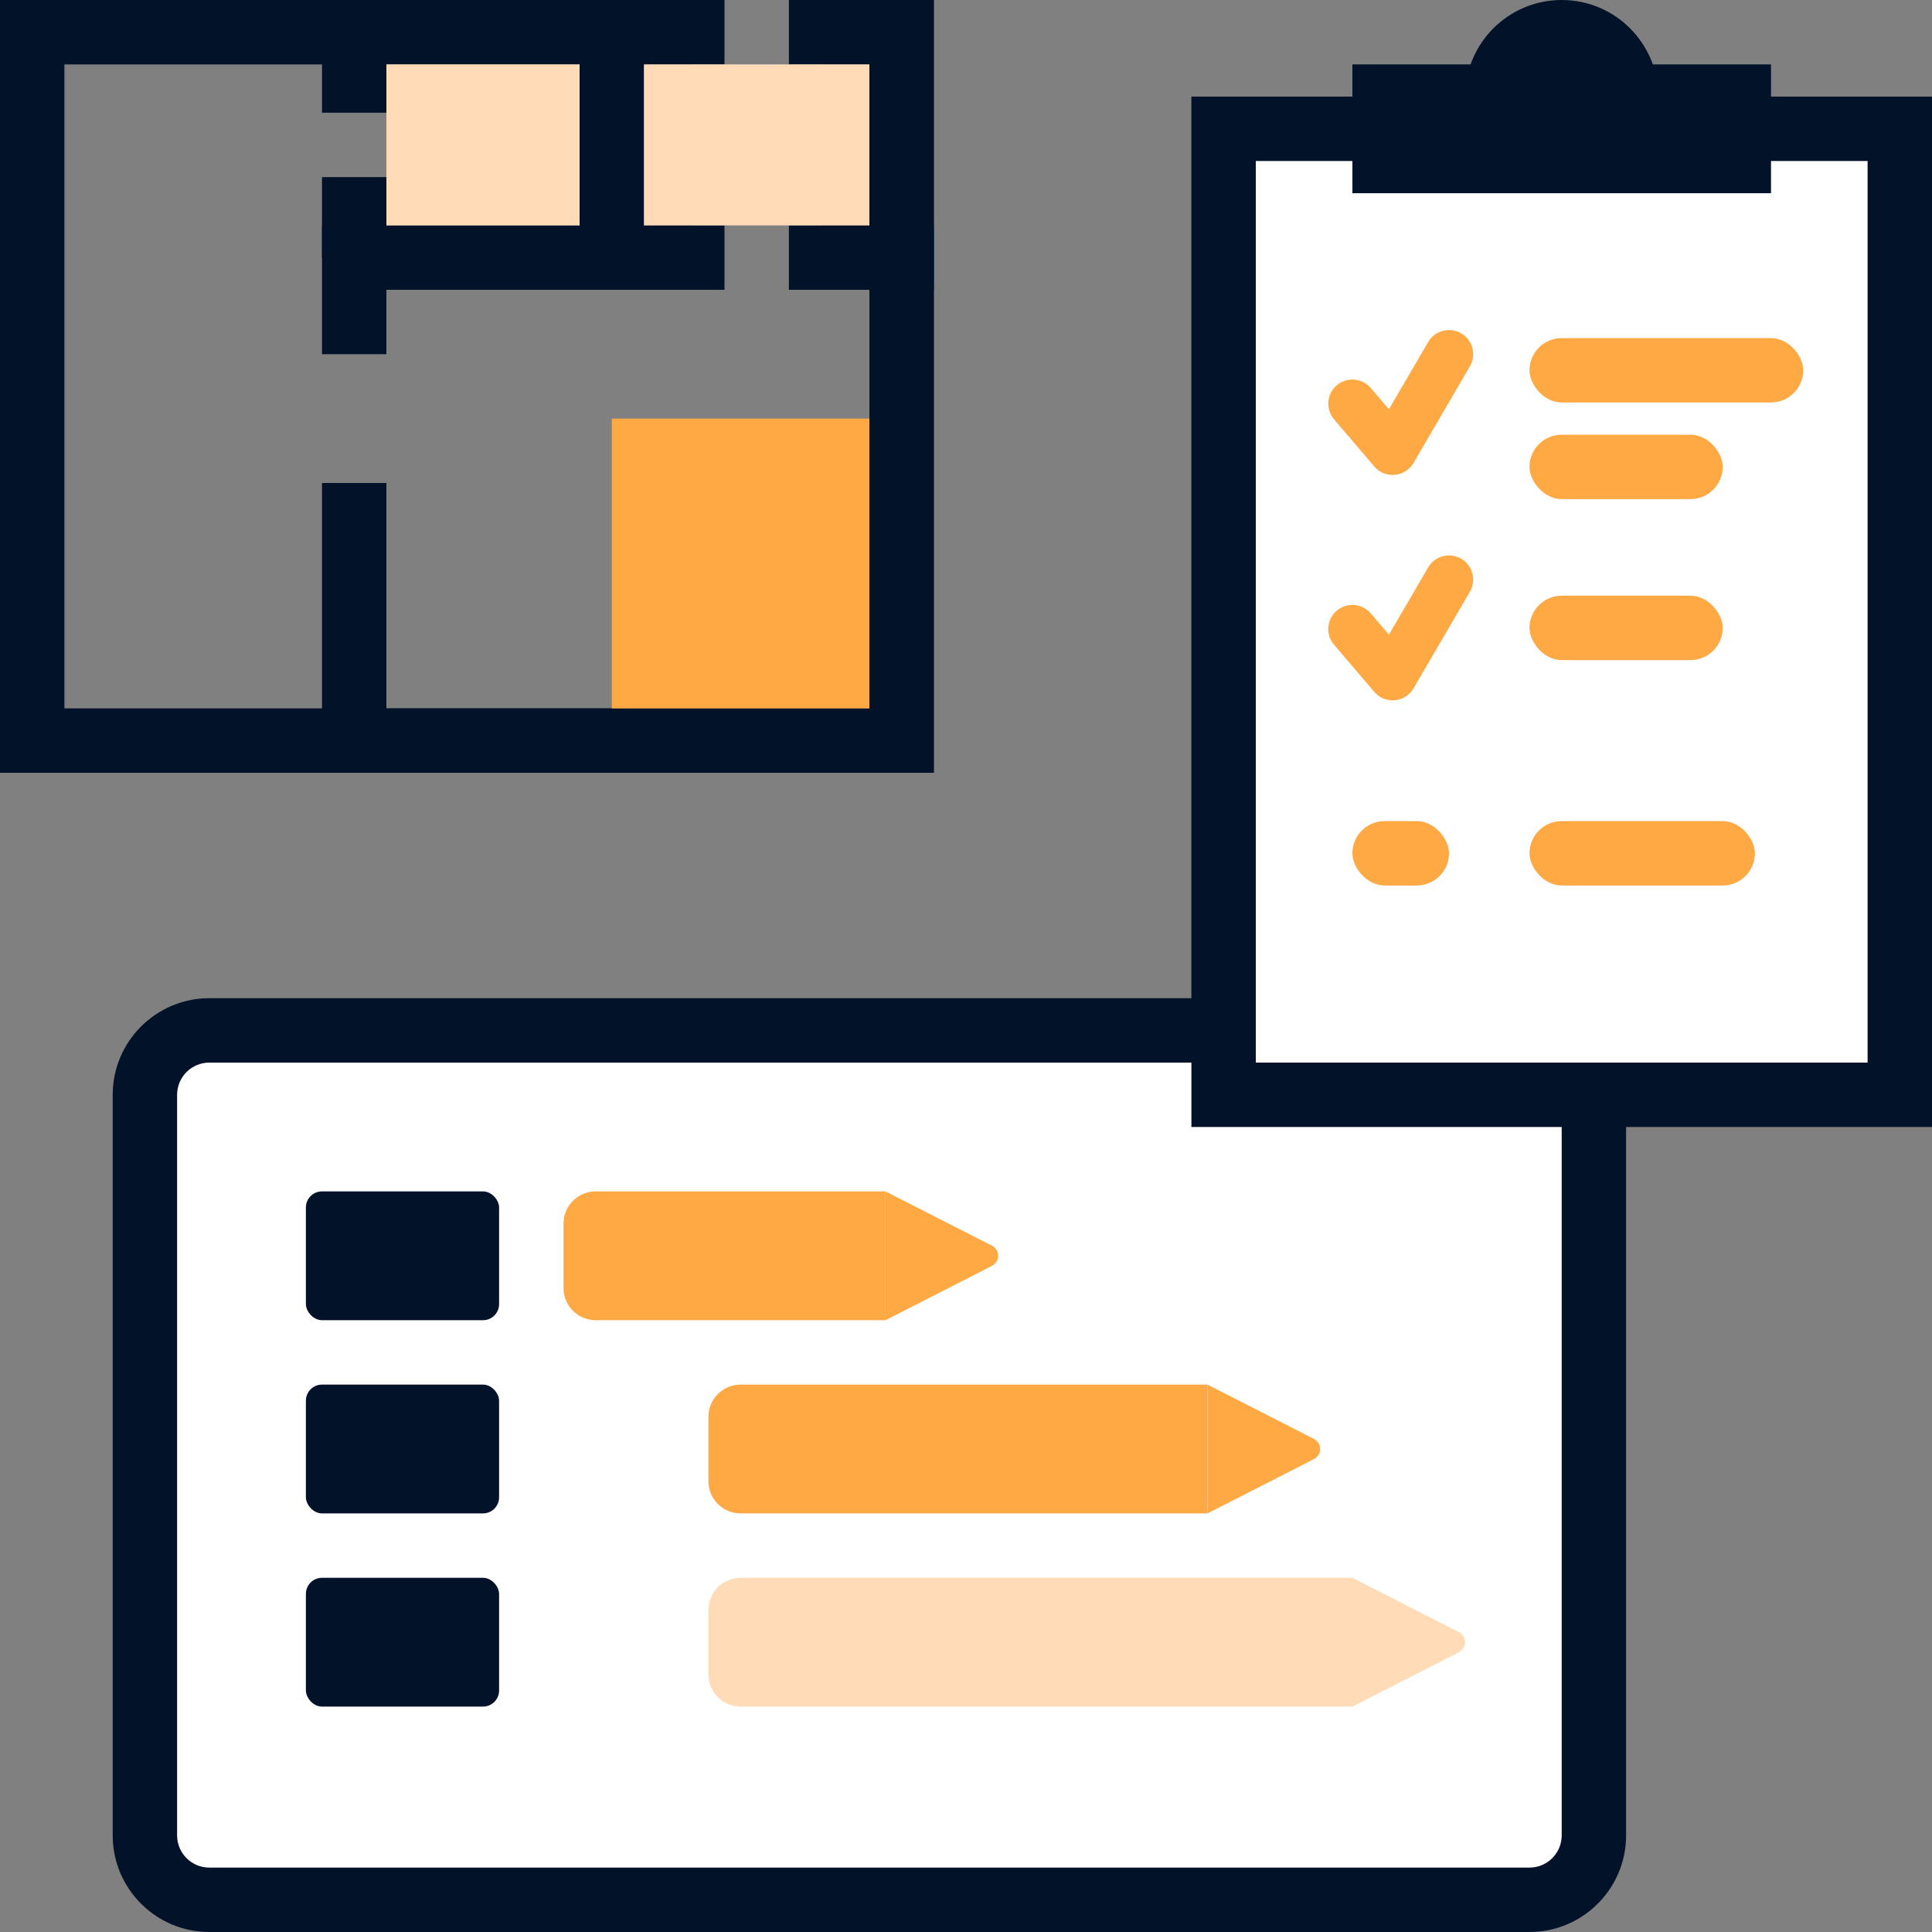 <?xml version="1.0" encoding="UTF-8"?> <svg xmlns="http://www.w3.org/2000/svg" id="Vrstva_2" data-name="Vrstva 2" width="120" height="120" viewBox="0 0 120 120"><rect x="0" y="0" width="120" height="120" fill="#808080" stroke="none"/><defs><style> .cls-1 { fill: #021228; } .cls-2 { fill: #fff; } .cls-3 { fill: #ffdbb8; } .cls-4 { fill: #ffa945; } </style></defs><rect class="cls-2" x="9" y="64" width="90" height="54" rx="4" ry="4"></rect><path class="cls-1" d="M95,120H13c-3.309,0-6-2.691-6-6v-46c0-3.309,2.691-6,6-6h82c3.309,0,6,2.691,6,6v46c0,3.309-2.691,6-6,6ZM13,66c-1.103,0-2,.897-2,2v46c0,1.103.897,2,2,2h82c1.103,0,2-.897,2-2v-46c0-1.103-.897-2-2-2H13Z"></path><path class="cls-4" d="M37,74h18v8h-18c-1.104,0-2-.896-2-2v-4c0-1.104.896-2,2-2Z"></path><path class="cls-4" d="M46,86h29v8h-29c-1.104,0-2-.896-2-2v-4c0-1.104.896-2,2-2Z"></path><path class="cls-3" d="M46,98h38v8h-38c-1.104,0-2-.896-2-2v-4c0-1.104.896-2,2-2Z"></path><path class="cls-4" d="M55,74l6.592,3.363c.544.278.544.996,0,1.274l-6.592,3.363v-8Z"></path><path class="cls-4" d="M75,86l6.592,3.363c.544.278.544.996,0,1.274l-6.592,3.363v-8Z"></path><path class="cls-3" d="M84,98l6.592,3.363c.544.278.544.996,0,1.274l-6.592,3.363v-8Z"></path><rect class="cls-1" x="19" y="74" width="12" height="8" rx="1" ry="1"></rect><rect class="cls-1" x="19" y="86" width="12" height="8" rx="1" ry="1"></rect><rect class="cls-1" x="19" y="98" width="12" height="8" rx="1" ry="1"></rect><rect class="cls-2" x="76" y="8" width="42" height="60"></rect><path class="cls-1" d="M120,70h-46V6h46v64ZM78,66h38V10h-38v56Z"></path><rect class="cls-1" x="84" y="4" width="26" height="8"></rect><rect class="cls-4" x="95" y="21" width="17" height="4" rx="2" ry="2"></rect><rect class="cls-4" x="95" y="37" width="12" height="4" rx="2" ry="2"></rect><rect class="cls-4" x="95" y="27" width="12" height="4" rx="2" ry="2"></rect><rect class="cls-4" x="95" y="51" width="14" height="4" rx="2" ry="2"></rect><rect class="cls-4" x="84" y="51" width="6" height="4" rx="2" ry="2"></rect><path class="cls-4" d="M86.5,29.5c-.437,0-.854-.19-1.141-.526l-2.5-2.927c-.538-.63-.463-1.577.167-2.115.629-.537,1.576-.463,2.115.167l1.128,1.32,2.436-4.175c.417-.716,1.335-.956,2.052-.54.715.417.957,1.336.54,2.052l-3.5,6c-.245.419-.678.695-1.162.738-.044.004-.089.006-.134.006Z"></path><path class="cls-4" d="M86.5,43.5c-.437,0-.854-.19-1.141-.526l-2.5-2.927c-.538-.63-.463-1.577.167-2.115.629-.537,1.576-.464,2.115.167l1.128,1.32,2.436-4.175c.417-.716,1.335-.957,2.052-.54.715.417.957,1.336.54,2.052l-3.5,6c-.245.419-.678.695-1.162.738-.044.004-.089.006-.134.006Z"></path><circle class="cls-1" cx="97" cy="6" r="6"></circle><polygon class="cls-1" points="58 48 0 48 0 44 54 44 54 4 49 4 49 0 58 0 58 48"></polygon><polygon class="cls-1" points="4 46 0 46 0 0 43 0 43 4 4 4 4 46"></polygon><polygon class="cls-1" points="58 18 51 18 51 14 54 14 54 4 51 4 51 0 58 0 58 18"></polygon><polygon class="cls-1" points="45 18 36 18 36 0 45 0 45 4 40 4 40 14 45 14 45 18"></polygon><polygon class="cls-1" points="58 48 20 48 20 30 24 30 24 44 54 44 54 18 49 18 49 14 58 14 58 48"></polygon><polygon class="cls-1" points="24 22 20 22 20 14 43 14 43 18 24 18 24 22"></polygon><rect class="cls-1" x="20" y="2" width="4" height="5"></rect><rect class="cls-1" x="20" y="11" width="4" height="5"></rect><rect class="cls-3" x="40" y="4" width="14" height="10"></rect><rect class="cls-3" x="24" y="4" width="12" height="10" transform="translate(60 18) rotate(180)"></rect><rect class="cls-4" x="38" y="26" width="16" height="18" transform="translate(92 70) rotate(180)"></rect></svg> 
